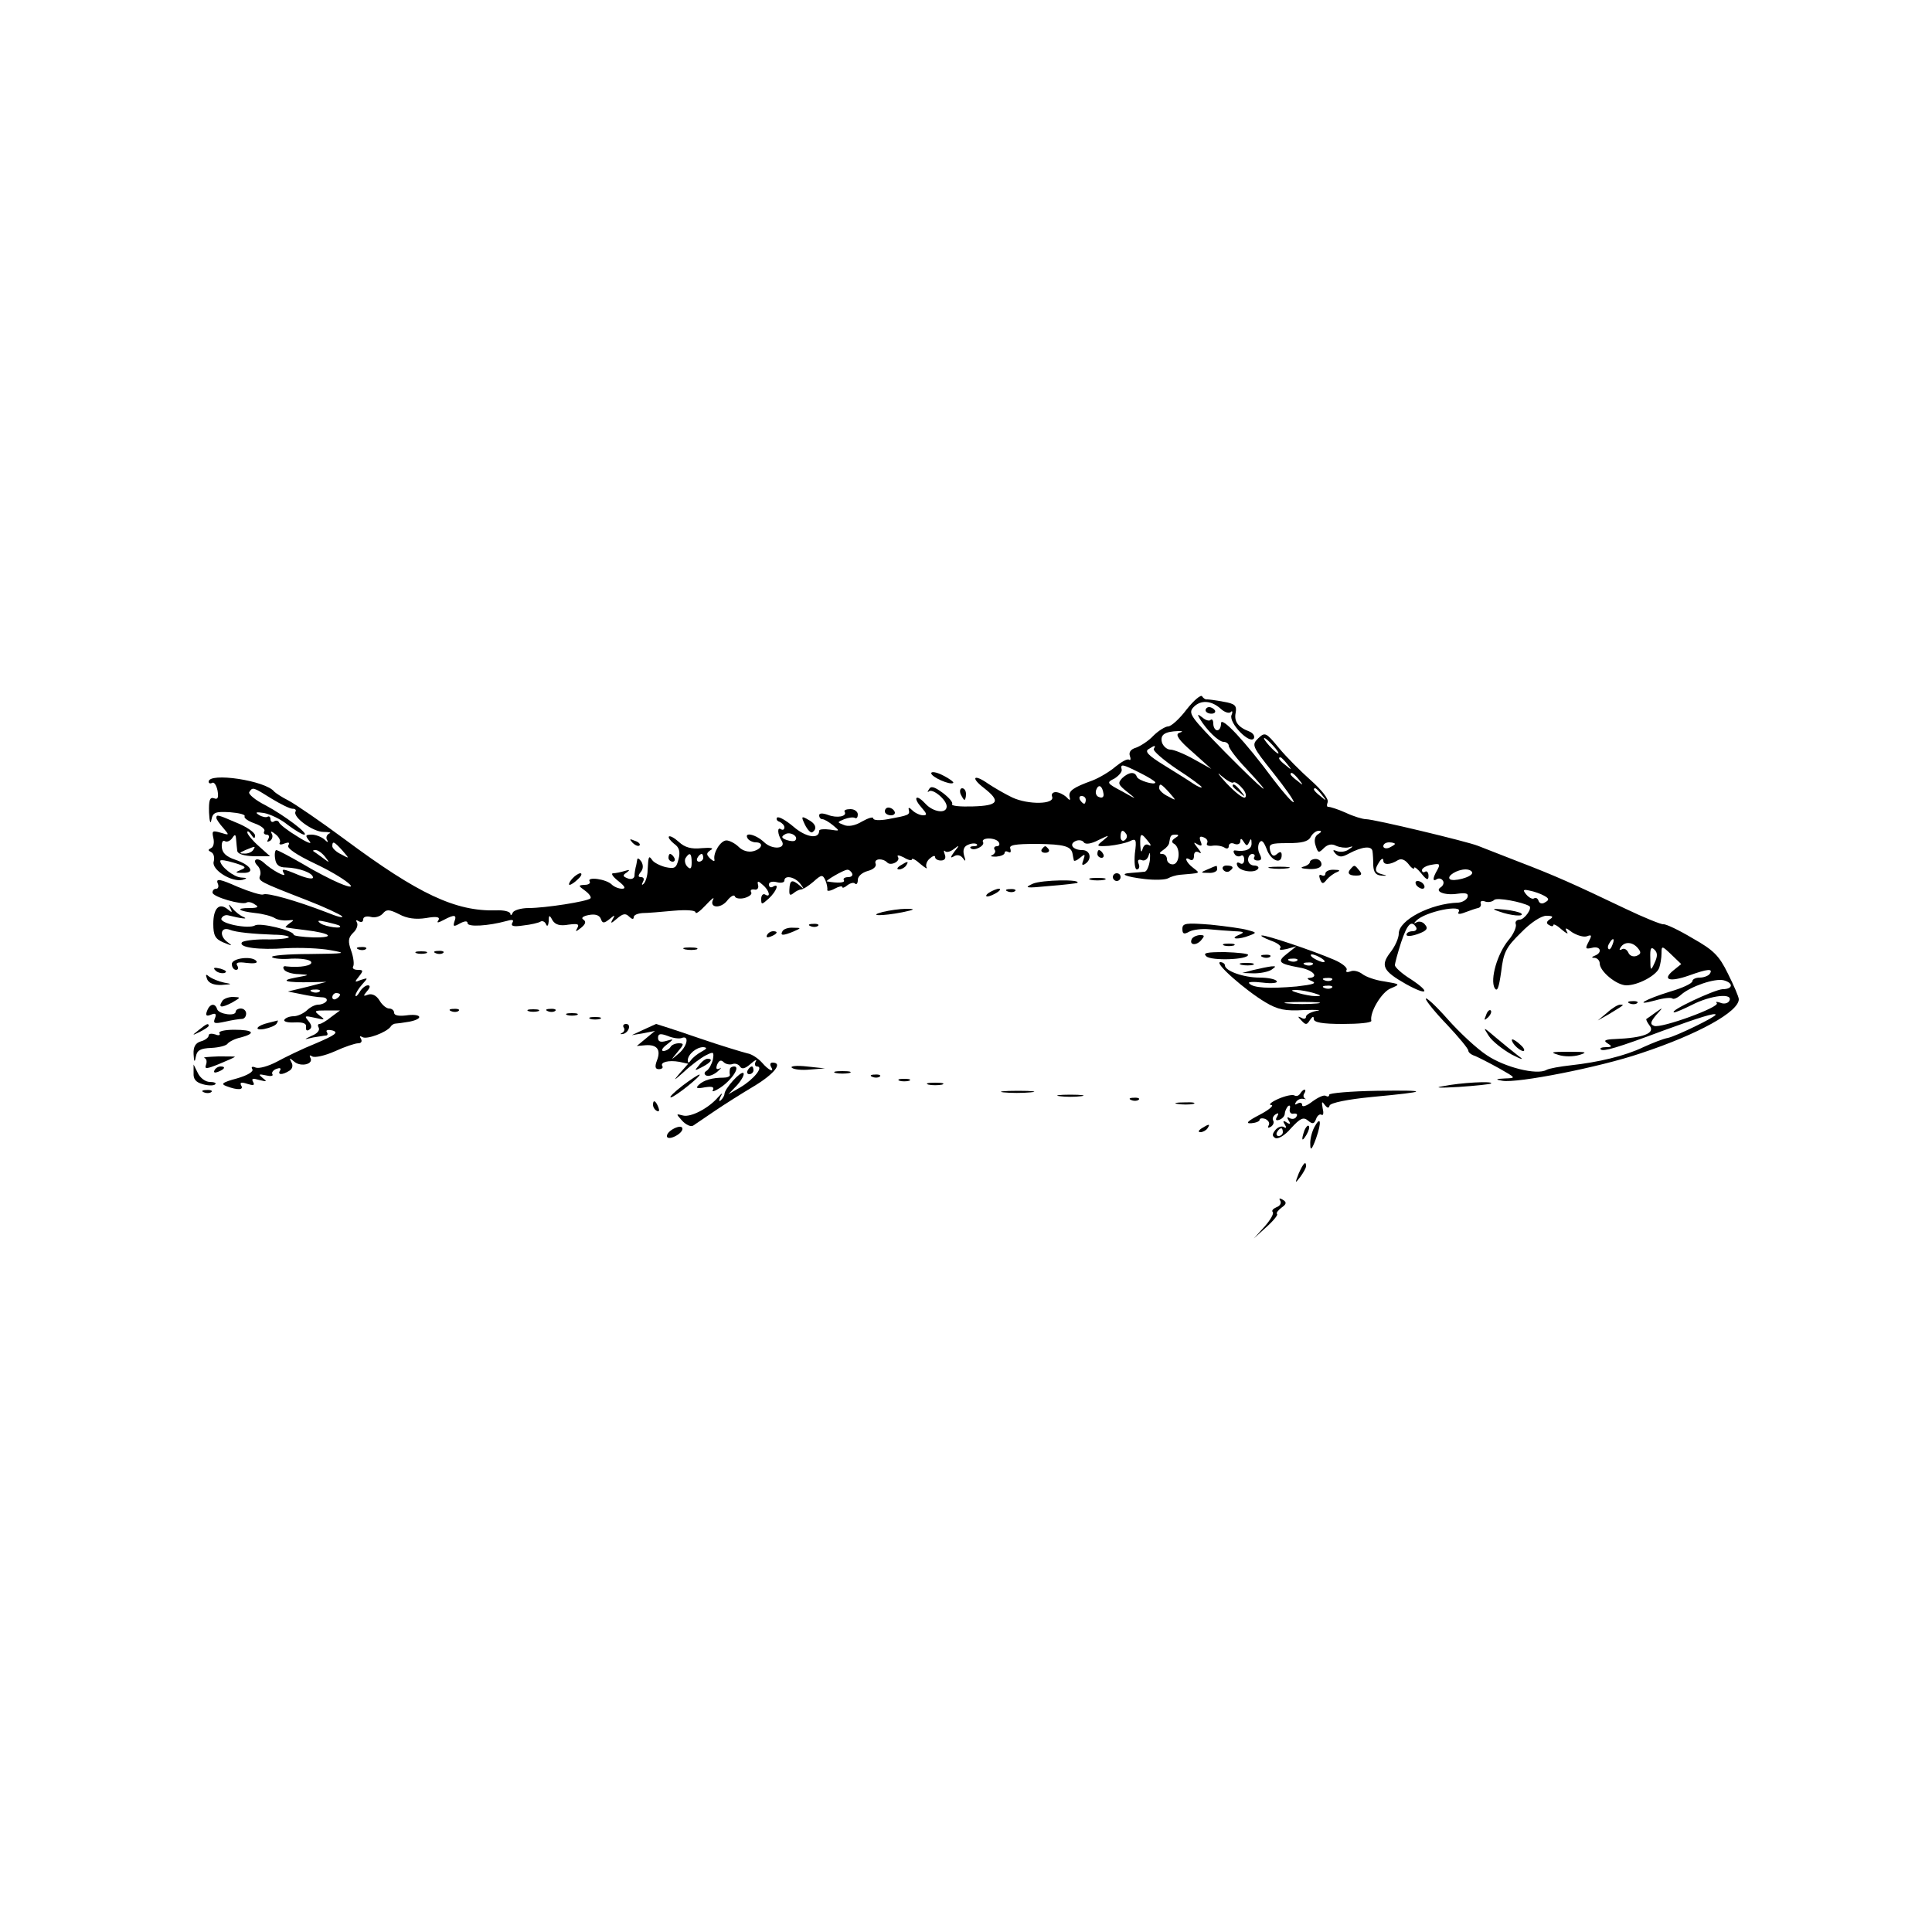 <?xml version="1.0" standalone="no"?>
<!DOCTYPE svg PUBLIC "-//W3C//DTD SVG 20010904//EN"
 "http://www.w3.org/TR/2001/REC-SVG-20010904/DTD/svg10.dtd">
<svg version="1.0" xmlns="http://www.w3.org/2000/svg"
 width="500pt" height="500pt" viewBox="0 0 500 500"
 preserveAspectRatio="xMidYMid meet">
<g transform="translate(0,500) scale(0.1,-0.1)"
fill="#000000" stroke="none">
<path d="M3071 3164 c-18 -24 -40 -44 -48 -44 -7 0 -25 -11 -38 -24 -13 -14
-34 -27 -45 -31 -14 -4 -19 -12 -16 -21 3 -8 2 -13 -2 -10 -5 3 -20 -6 -35
-18 -15 -13 -42 -29 -60 -36 -50 -18 -62 -27 -59 -42 3 -10 1 -11 -9 0 -7 6
-19 12 -27 12 -8 0 -12 -6 -9 -12 7 -20 -62 -21 -103 -2 -19 9 -48 26 -63 36
-37 26 -46 16 -11 -11 45 -35 38 -46 -28 -48 -32 -1 -57 1 -54 6 3 4 -8 17
-24 29 -22 16 -31 19 -36 9 -4 -6 -4 -9 0 -5 10 8 46 -22 46 -39 0 -20 -35
-15 -55 7 -10 11 -20 18 -23 15 -3 -3 3 -14 13 -25 14 -16 15 -20 4 -20 -8 0
-21 6 -28 13 -8 8 -11 8 -9 1 3 -13 0 -14 -54 -24 -22 -4 -38 -3 -38 2 0 5
-13 1 -29 -8 -18 -11 -36 -14 -47 -9 -18 7 -18 7 1 15 11 4 23 6 28 3 4 -2 7
2 7 9 0 8 -9 14 -19 14 -11 0 -18 -3 -15 -7 7 -12 -20 -17 -43 -8 -14 5 -23 5
-23 -1 0 -6 4 -10 8 -10 5 0 17 -7 28 -16 18 -15 18 -15 -8 -11 -16 2 -28 1
-28 -3 0 -23 -35 -17 -67 11 -19 16 -38 27 -42 23 -3 -4 0 -9 7 -11 6 -3 12
-9 12 -14 0 -6 -4 -8 -9 -5 -10 7 -9 -13 2 -30 13 -21 -24 -24 -45 -4 -22 21
-54 28 -43 10 3 -5 13 -10 21 -10 21 0 17 -17 -7 -23 -12 -3 -27 1 -37 11 -9
9 -24 17 -32 17 -15 0 -35 -32 -31 -50 1 -5 -3 -4 -11 3 -11 11 -10 14 1 22
10 5 1 7 -23 5 -27 -3 -44 2 -59 16 -11 10 -23 17 -26 14 -2 -3 4 -11 14 -19
13 -9 16 -20 11 -40 -6 -23 -10 -25 -34 -20 -15 4 -30 12 -34 18 -9 13 -10 11
-12 -26 0 -14 -5 -30 -10 -35 -5 -5 -6 -3 -2 5 4 7 2 12 -5 12 -8 0 -8 4 -1
13 7 8 7 18 2 27 -6 8 -10 11 -11 5 -1 -5 -2 -14 -4 -20 -1 -5 -3 -15 -3 -22
-1 -7 -9 -10 -18 -6 -13 5 -13 8 -2 15 9 7 8 8 -5 4 -10 -3 -24 -6 -30 -6 -7
0 -1 -9 13 -20 18 -14 20 -20 10 -20 -9 0 -21 5 -27 11 -14 14 -65 21 -57 8 3
-5 -3 -9 -13 -9 -17 -1 -17 -2 1 -15 11 -8 17 -17 14 -20 -8 -8 -117 -25 -160
-25 -20 0 -39 -6 -41 -12 -3 -7 -6 -8 -6 -3 -1 6 -17 10 -37 9 -105 -3 -201
42 -392 184 -62 46 -128 91 -145 100 -18 9 -34 20 -37 23 -22 29 -170 51 -170
26 0 -4 4 -6 9 -3 5 3 11 -6 14 -20 3 -18 1 -24 -9 -20 -11 4 -14 -5 -13 -37
1 -23 4 -32 6 -19 4 20 10 22 48 20 24 -2 41 -6 38 -11 -2 -4 9 -12 26 -18 17
-6 28 -15 25 -20 -3 -5 0 -9 6 -9 6 0 8 -5 4 -12 -4 -7 -3 -8 5 -4 6 4 8 13 4
19 -4 7 0 6 10 -2 9 -7 14 -17 11 -22 -3 -5 3 -6 12 -2 11 4 15 3 10 -5 -4 -7
21 -24 67 -46 79 -37 132 -80 64 -51 -19 8 -62 30 -95 50 -33 19 -63 35 -67
35 -3 0 -5 -10 -3 -22 2 -16 10 -23 28 -23 34 -1 70 -14 70 -26 0 -5 -16 -2
-36 6 -43 18 -47 18 -39 4 8 -12 -32 9 -53 29 -17 15 -31 7 -15 -9 6 -6 9 -18
6 -25 -5 -14 -4 -15 122 -64 44 -17 84 -36 90 -41 5 -6 -13 -1 -40 10 -78 30
-155 52 -164 46 -5 -2 -35 7 -66 20 -45 20 -56 22 -52 10 4 -8 2 -15 -3 -15
-6 0 -10 -4 -10 -10 0 -11 76 -33 88 -26 4 3 14 1 22 -5 11 -6 7 -9 -14 -9
-39 0 -29 -8 15 -13 20 -2 42 -8 50 -13 8 -5 23 -7 34 -6 17 2 17 1 5 -7 -8
-6 -13 -11 -10 -11 3 -1 25 -4 50 -7 67 -8 80 -20 21 -19 -28 1 -51 4 -51 7 0
11 -88 32 -100 24 -17 -10 -92 5 -87 18 3 7 11 10 18 8 32 -8 54 -11 39 -4 -8
3 -21 13 -28 22 -10 12 -12 13 -6 1 6 -12 5 -13 -7 -3 -22 18 -37 2 -37 -38 0
-30 5 -39 26 -48 25 -10 25 -10 8 3 -19 16 -14 38 8 30 17 -7 61 -11 115 -13
24 0 42 -4 38 -7 -3 -3 -31 -6 -61 -5 -30 0 -58 -4 -60 -8 -9 -13 44 -20 114
-15 36 2 88 0 115 -5 45 -8 40 -9 -54 -10 -57 0 -101 -4 -97 -8 4 -4 26 -6 50
-4 24 1 47 -2 51 -8 6 -10 -29 -16 -64 -12 -7 2 -10 -2 -6 -8 3 -6 21 -12 38
-12 30 -2 30 -2 -8 -9 -43 -8 -25 -13 40 -12 l40 1 -50 -13 -50 -12 35 -7 c19
-4 43 -8 53 -8 9 0 15 -4 12 -10 -4 -5 -13 -9 -21 -9 -9 0 -22 -7 -30 -15 -9
-8 -24 -15 -34 -15 -10 0 -21 -4 -24 -9 -3 -5 9 -8 27 -7 22 1 31 -3 29 -12
-1 -8 2 -11 8 -7 8 5 7 12 -2 23 -11 13 -10 14 17 8 26 -6 28 -6 12 6 -15 12
-14 13 18 13 l35 0 -23 -17 c-12 -10 -26 -18 -30 -18 -5 0 -5 -5 -2 -10 3 -6
-4 -15 -17 -20 -23 -11 -23 -11 2 -5 14 2 29 5 33 5 5 0 6 4 3 9 -4 5 3 7 15
4 16 -5 6 -12 -43 -33 -35 -14 -80 -36 -102 -48 -21 -11 -45 -18 -54 -15 -9 4
-13 2 -9 -4 4 -6 -12 -16 -40 -24 -37 -10 -43 -14 -27 -20 29 -11 46 -10 38 2
-4 8 1 9 16 4 16 -5 20 -4 15 5 -5 9 -1 10 16 5 20 -5 21 -4 9 5 -12 10 -11
11 8 7 12 -3 20 -2 17 3 -3 4 2 11 11 14 8 3 12 2 9 -4 -8 -12 5 -13 24 -1 8
5 10 14 5 22 -6 12 -5 12 8 1 17 -14 51 -6 41 11 -3 6 -1 7 5 3 7 -4 33 2 58
13 26 12 53 21 61 21 8 0 11 5 7 12 -4 6 -3 8 4 4 11 -7 62 12 73 27 3 5 9 8
13 8 3 0 19 2 36 5 39 8 30 22 -10 16 -18 -2 -30 0 -30 7 0 6 -6 11 -13 11 -7
0 -18 9 -25 21 -8 13 -19 18 -29 15 -13 -5 -14 -4 -3 9 8 9 9 15 2 15 -6 0
-16 -8 -21 -17 -6 -10 -11 -14 -11 -9 0 5 8 18 17 28 16 18 16 18 -3 12 -17
-7 -17 -6 -5 9 12 15 11 17 -3 17 -10 0 -15 4 -12 9 3 5 1 23 -5 40 -9 25 -8
34 5 47 9 8 13 20 10 26 -4 7 -2 8 4 4 7 -4 12 -2 12 5 0 6 8 9 20 6 10 -3 24
1 31 9 9 11 16 11 42 -2 20 -11 43 -14 69 -10 28 5 37 3 33 -5 -6 -8 -2 -8 13
0 28 15 35 14 28 -4 -4 -13 -2 -14 14 -5 13 7 20 7 20 1 0 -11 55 -7 99 5 17
5 22 4 17 -4 -5 -9 3 -11 29 -7 19 2 40 7 44 10 5 3 12 -1 14 -7 3 -7 6 -4 7
7 0 18 2 18 10 3 7 -11 19 -15 41 -11 24 3 29 2 23 -9 -6 -10 -4 -10 10 1 12
10 13 16 6 21 -7 4 -2 9 14 12 16 3 27 0 31 -10 4 -12 8 -12 22 -1 14 12 16
12 8 -1 -6 -11 -3 -10 11 2 16 14 23 15 32 6 7 -7 12 -8 12 -2 0 6 10 10 23
11 12 0 48 3 80 6 34 3 57 1 57 -4 0 -6 12 3 26 18 14 15 23 23 20 16 -12 -22
17 -26 35 -5 9 12 19 18 21 12 1 -5 13 -7 25 -4 13 4 20 10 17 15 -3 5 0 8 8
7 7 -2 12 3 10 11 -3 12 0 12 12 1 17 -14 22 -35 6 -25 -5 3 -10 -2 -10 -11 0
-16 1 -16 20 1 20 19 28 41 10 30 -5 -3 -10 -1 -10 6 0 6 8 9 20 6 11 -3 20
-1 20 4 0 15 27 10 41 -8 11 -15 11 -16 -1 -5 -20 17 -26 15 -27 -9 -1 -15 1
-18 10 -11 7 6 16 10 20 10 5 0 19 9 32 20 21 19 24 19 31 4 4 -9 6 -21 5 -25
-1 -4 8 -3 19 3 11 6 20 8 20 4 0 -3 6 -1 13 5 8 6 17 8 20 4 4 -3 7 1 7 10 0
9 11 19 26 23 15 4 23 12 20 19 -5 13 18 15 30 3 9 -10 35 3 28 14 -4 6 3 5
15 -1 11 -7 21 -9 21 -5 0 4 10 -1 22 -12 12 -10 19 -14 16 -9 -3 6 0 16 8 23
8 7 14 9 14 4 0 -5 7 -9 15 -9 10 0 14 6 10 16 -3 8 -3 12 1 8 4 -4 14 -1 23
6 14 11 15 10 1 -7 -11 -15 -11 -18 -1 -12 8 5 17 3 23 -5 7 -10 8 -8 3 7 -4
15 0 24 11 28 9 4 19 4 22 1 3 -3 -1 -5 -8 -5 -7 0 -11 -2 -8 -5 8 -9 38 6 32
16 -3 5 4 9 15 9 11 0 23 -4 26 -10 3 -5 1 -10 -5 -10 -6 0 -9 -4 -6 -9 4 -5
0 -11 -6 -14 -7 -3 -3 -4 10 -4 12 1 22 5 22 10 0 4 4 5 10 2 5 -3 7 0 5 8 -5
10 10 13 69 13 71 -1 89 -6 92 -27 1 -5 2 -12 3 -15 0 -4 8 -1 16 6 13 11 14
10 9 -5 -5 -13 -4 -16 4 -11 19 12 14 36 -7 36 -25 0 -36 16 -16 24 8 3 17 1
20 -4 4 -6 19 -4 38 6 29 14 30 14 12 -1 -19 -15 -18 -16 15 -14 19 2 43 7 54
12 16 8 18 5 13 -32 -2 -23 0 -41 5 -41 6 0 8 7 5 14 -4 10 -1 13 8 10 7 -3
15 2 18 13 3 10 4 5 3 -12 -2 -16 -8 -31 -14 -31 -7 -1 -22 -2 -34 -3 -34 -2
-16 -10 35 -16 26 -3 53 -2 60 2 7 4 20 8 30 9 56 5 54 3 35 18 -19 14 -25 32
-8 21 6 -3 10 1 10 10 0 10 5 13 13 9 7 -5 6 0 -3 11 -12 15 -12 17 -1 10 11
-6 13 -4 8 8 -4 11 -2 14 8 10 8 -3 12 -9 9 -15 -3 -5 2 -8 12 -7 11 2 25 0
32 -4 7 -5 12 -3 12 3 0 7 7 10 15 6 8 -3 15 0 15 7 0 8 3 8 9 -2 7 -11 9 -11
14 0 4 10 6 9 6 -3 1 -16 -16 -23 -42 -19 -5 1 -6 -3 -2 -9 3 -6 11 -8 16 -5
5 4 9 -1 9 -10 0 -9 -5 -13 -11 -9 -7 4 -10 1 -7 -6 5 -15 46 -21 54 -8 3 4
-2 8 -10 8 -9 0 -16 7 -16 15 0 8 5 15 11 15 5 0 8 -4 5 -8 -3 -5 1 -9 9 -9
10 0 11 5 5 17 -5 9 -5 22 -1 29 6 9 11 4 19 -16 10 -30 39 -42 39 -16 0 9 -4
10 -12 3 -9 -8 -14 -5 -18 9 -4 17 1 19 46 19 36 0 53 4 59 16 5 9 14 16 21
16 8 0 8 -3 -2 -9 -8 -5 -11 -16 -6 -30 6 -19 8 -19 21 -6 10 10 21 12 32 6 9
-4 24 -6 32 -4 13 4 13 3 1 -5 -8 -6 -21 -8 -30 -5 -12 5 -13 3 -5 -6 10 -10
17 -10 35 0 34 18 59 21 61 6 1 -6 2 -23 2 -37 1 -18 7 -25 21 -26 15 -1 16 0
3 3 -20 5 -22 12 -8 33 5 8 10 10 10 3 0 -12 17 -12 38 1 9 5 18 1 27 -10 8
-11 15 -15 15 -10 0 4 8 -2 18 -14 14 -18 19 -19 19 -7 0 9 -4 14 -9 11 -4 -3
-8 -1 -8 4 0 5 11 12 25 14 21 4 23 2 15 -13 -13 -22 -13 -32 -1 -24 5 3 12 1
15 -4 4 -5 1 -13 -5 -17 -18 -11 10 -22 43 -17 22 3 29 1 26 -9 -3 -7 -13 -13
-24 -14 -71 -2 -154 -45 -154 -80 0 -12 -10 -34 -22 -49 -26 -34 -19 -48 41
-82 56 -31 65 -22 12 13 -23 14 -41 31 -41 36 0 5 7 31 16 59 16 48 27 59 39
39 3 -5 -1 -10 -9 -10 -9 0 -16 -4 -16 -9 0 -5 13 -4 30 2 22 8 27 14 18 24
-5 7 -15 10 -22 6 -7 -4 -8 -3 -1 4 23 24 123 44 110 23 -4 -6 2 -7 17 -1 13
5 28 10 33 11 6 1 9 7 7 12 -2 6 4 8 11 5 8 -3 19 -1 24 4 7 7 72 -5 91 -16 8
-6 -13 -35 -25 -35 -8 0 -13 -6 -10 -12 2 -7 -6 -26 -19 -41 -29 -35 -48 -101
-36 -124 7 -11 11 0 17 42 6 50 12 63 51 101 26 27 53 44 66 44 17 0 19 -3 9
-9 -9 -6 -10 -11 -2 -15 6 -4 11 -4 11 0 0 4 10 -1 22 -12 12 -10 18 -13 13
-5 -6 11 -3 11 14 -2 13 -8 30 -13 38 -10 13 5 13 2 4 -15 -9 -17 -8 -19 9
-15 22 6 28 -12 8 -20 -10 -4 -10 -6 0 -6 6 -1 12 -7 12 -14 0 -21 44 -57 69
-57 30 0 77 25 85 45 3 9 6 26 6 38 0 20 1 20 26 -4 l25 -24 -21 -17 c-29 -24
-9 -30 40 -13 50 18 64 19 55 5 -3 -5 -15 -10 -26 -10 -10 0 -19 -4 -19 -9 0
-6 -26 -18 -57 -27 -65 -20 -98 -39 -39 -23 21 6 40 8 44 5 3 -3 13 1 23 10
24 21 87 43 110 37 26 -7 24 -23 -3 -23 -21 -1 -143 -58 -125 -60 4 0 25 9 45
19 50 26 110 32 97 10 -4 -6 -14 -8 -23 -4 -9 3 -13 3 -9 -1 10 -10 -144 -66
-162 -59 -11 4 -10 10 5 28 19 21 19 21 -1 7 -11 -8 -22 -16 -24 -17 -2 -1 2
-9 8 -17 16 -20 -16 -32 -89 -35 -27 -1 -31 -4 -20 -11 13 -8 12 -10 -4 -10
-11 0 -17 -3 -13 -6 6 -6 42 4 162 49 93 34 135 47 135 41 0 -6 -101 -55 -123
-60 -12 -2 -40 -13 -64 -24 -48 -23 -116 -39 -188 -47 -27 -3 -56 -8 -63 -12
-25 -14 -108 7 -154 38 -26 17 -71 59 -102 94 -30 34 -56 58 -56 52 0 -5 25
-36 55 -67 30 -32 55 -62 55 -67 0 -5 8 -11 18 -14 9 -4 37 -18 62 -32 44 -25
44 -25 15 -26 -25 -1 -26 -3 -7 -6 38 -7 252 35 358 71 151 50 254 108 254
140 0 6 -13 36 -28 66 -23 47 -37 61 -92 92 -35 21 -69 37 -75 36 -5 -1 -50
17 -100 41 -134 64 -181 85 -275 121 -47 18 -94 37 -105 41 -27 11 -269 69
-290 69 -8 0 -32 7 -53 17 -20 9 -40 15 -44 15 -4 -1 -5 4 -2 12 3 8 -15 31
-43 56 -26 23 -64 61 -83 84 -34 41 -36 42 -54 25 -17 -17 -16 -20 39 -89 31
-39 55 -73 53 -76 -3 -2 -26 24 -52 58 -74 100 -136 166 -136 146 0 -10 -4
-18 -10 -18 -5 0 -10 8 -10 17 0 9 -3 13 -7 10 -3 -4 -13 -1 -21 6 -13 10 -14
9 -7 -3 18 -30 49 -60 62 -60 7 0 13 -5 13 -10 0 -6 20 -33 45 -59 81 -87 47
-60 -54 42 -91 93 -97 101 -82 117 18 19 46 18 71 -5 9 -8 20 -12 25 -8 4 5 6
1 2 -8 -7 -20 47 -76 58 -60 3 6 -2 14 -12 18 -29 11 -40 26 -35 49 3 18 -2
23 -32 28 -20 4 -39 6 -42 6 -4 -1 -10 3 -13 8 -3 5 -21 -10 -40 -34z m-20
-61 c-10 -4 0 -19 35 -49 l49 -44 -45 25 c-25 14 -52 25 -61 25 -9 0 -19 9
-22 19 -5 20 8 28 43 29 12 0 12 -1 1 -5z m244 -33 c10 -11 16 -20 13 -20 -3
0 -13 9 -23 20 -10 11 -16 20 -13 20 3 0 13 -9 23 -20z m-309 -8 c-3 -5 24
-28 59 -52 36 -23 65 -45 65 -47 0 -3 -10 1 -22 9 -13 9 -47 30 -76 48 -39 24
-50 35 -40 41 17 11 20 11 14 1z m345 -39 c13 -16 12 -17 -3 -4 -17 13 -22 21
-14 21 2 0 10 -8 17 -17z m-381 -23 c22 -11 40 -22 40 -25 0 -8 -45 5 -48 15
-5 14 -21 12 -38 -4 -12 -13 -10 -17 14 -36 25 -20 25 -20 -14 2 -40 21 -41
23 -20 33 11 7 20 17 19 23 -4 16 1 15 47 -8z m242 -25 c2 3 13 -3 22 -14 10
-10 13 -22 8 -25 -5 -3 -26 14 -48 37 -21 23 -27 32 -13 19 14 -12 28 -20 31
-17z m169 8 c13 -16 12 -17 -3 -4 -10 7 -18 15 -18 17 0 8 8 3 21 -13z m-505
-38 c1 -8 -4 -11 -11 -8 -8 2 -11 11 -8 19 6 16 16 11 19 -11z m170 4 c19 -22
19 -22 -3 -10 -13 6 -23 16 -23 21 0 15 5 12 26 -11z m-2323 -16 c23 -14 47
-26 54 -26 7 0 10 -3 8 -7 -9 -14 45 -53 72 -53 15 0 22 -2 15 -4 -6 -3 -9
-10 -6 -16 5 -8 2 -8 -7 1 -7 6 -22 12 -32 12 -17 0 -18 -2 -6 -17 8 -9 -6 -4
-31 12 -25 15 -47 32 -48 37 -2 4 -8 6 -13 2 -5 -3 -9 0 -9 6 0 6 -4 9 -8 6
-4 -2 -14 0 -22 5 -11 7 -7 8 13 5 16 -3 44 -16 62 -31 19 -14 37 -25 42 -25
15 0 -51 50 -100 76 -26 13 -45 29 -42 34 9 14 10 13 58 -17z m2718 10 c13
-16 12 -17 -3 -4 -17 13 -22 21 -14 21 2 0 10 -8 17 -17z m-611 -13 c0 -5 -2
-10 -4 -10 -3 0 -8 5 -11 10 -3 6 -1 10 4 10 6 0 11 -4 11 -10z m-752 -105
c-3 -3 -13 -2 -22 1 -14 5 -15 9 -4 15 13 8 36 -6 26 -16z m857 16 c3 -5 1
-12 -5 -16 -5 -3 -10 1 -10 9 0 18 6 21 15 7z m56 -18 c8 -9 9 -14 2 -10 -7 4
-13 0 -16 -10 -3 -11 -5 -8 -6 10 -1 32 2 33 20 10z m70 8 c-9 -6 -10 -11 -2
-15 17 -11 14 -53 -4 -53 -8 0 -15 6 -15 14 0 7 -6 13 -12 13 -9 0 -8 3 2 10
8 5 16 14 16 20 3 18 4 20 17 20 9 0 8 -3 -2 -9z m-2155 -32 c19 -22 19 -22
-3 -10 -13 6 -23 16 -23 21 0 15 5 12 26 -11z m2724 17 c0 -2 -7 -6 -15 -10
-8 -3 -15 -1 -15 4 0 6 7 10 15 10 8 0 15 -2 15 -4z m-2769 -33 c13 -17 13
-17 -6 -3 -11 8 -22 16 -24 17 -2 2 0 3 6 3 6 0 17 -8 24 -17z m949 -15 c0
-16 -3 -19 -11 -11 -6 6 -8 16 -5 22 11 17 16 13 16 -11z m30 12 c0 -5 -5 -10
-11 -10 -5 0 -7 5 -4 10 3 6 8 10 11 10 2 0 4 -4 4 -10z m385 -40 c3 -5 -1
-10 -10 -10 -9 0 -14 -4 -11 -8 4 -7 -16 -8 -44 -3 -6 1 42 29 52 30 4 1 10
-3 13 -9z m1605 1 c0 -11 -50 -24 -58 -16 -8 8 19 25 41 25 9 0 17 -4 17 -9z
m186 -59 c13 -7 14 -11 3 -17 -7 -5 -14 -4 -17 3 -2 7 -7 10 -12 7 -4 -3 -13
2 -20 10 -10 12 -8 14 9 10 11 -2 28 -8 37 -13z m-3117 -78 c10 -9 -35 -3 -49
6 -11 8 -7 9 15 4 17 -4 32 -8 34 -10z m3294 -49 c-3 -9 -8 -14 -10 -11 -3 3
-2 9 2 15 9 16 15 13 8 -4z m66 -9 c9 -11 8 -15 -4 -20 -9 -3 -18 1 -21 9 -4
8 -11 12 -17 8 -6 -3 -7 -1 -3 5 10 16 31 15 45 -2z m43 -38 c-10 -22 -11 -21
-11 12 -1 26 2 31 11 22 8 -8 8 -17 0 -34z m-3455 -74 c-3 -3 -12 -4 -19 -1
-8 3 -5 6 6 6 11 1 17 -2 13 -5z m53 -8 c0 -3 -4 -8 -10 -11 -5 -3 -10 -1 -10
4 0 6 5 11 10 11 6 0 10 -2 10 -4z"/>
<path d="M3190 2966 c0 -2 8 -10 18 -17 15 -13 16 -12 3 4 -13 16 -21 21 -21
13z"/>
<path d="M3120 3162 c0 -5 7 -9 15 -9 8 0 12 4 9 9 -3 4 -9 8 -15 8 -5 0 -9
-4 -9 -8z"/>
<path d="M2410 2999 c0 -10 50 -32 57 -25 2 2 -10 11 -26 19 -17 9 -31 11 -31
6z"/>
<path d="M2486 2945 c4 -8 8 -15 10 -15 2 0 4 7 4 15 0 8 -4 15 -10 15 -5 0
-7 -7 -4 -15z"/>
<path d="M2290 2900 c0 -5 7 -10 16 -10 8 0 12 5 9 10 -3 6 -10 10 -16 10 -5
0 -9 -4 -9 -10z"/>
<path d="M560 2883 c0 -3 8 -15 18 -26 16 -19 16 -19 -7 -12 -21 6 -23 5 -19
-13 3 -12 1 -24 -6 -27 -8 -4 -8 -6 0 -10 7 -3 10 -14 7 -25 -6 -21 47 -54 75
-47 13 4 12 5 -4 6 -19 1 -54 29 -54 43 0 4 16 1 36 -5 30 -9 33 -12 18 -18
-17 -7 -16 -8 4 -8 34 -1 22 20 -19 34 -24 8 -34 18 -35 33 -1 12 3 19 8 15 6
-3 14 1 19 8 7 11 9 10 10 -3 1 -10 2 -24 3 -30 1 -8 17 -13 43 -14 l42 0 -29
26 c-17 15 -30 31 -30 36 0 5 5 2 10 -6 7 -11 10 -11 10 -2 0 7 -21 22 -46 32
-51 22 -54 23 -54 13z m95 -83 c-3 -5 -14 -10 -23 -9 -14 0 -13 2 3 9 27 11
27 11 20 0z"/>
<path d="M2083 2866 c7 -14 15 -22 19 -20 14 9 9 23 -11 33 -17 10 -18 8 -8
-13z"/>
<path d="M1637 2819 c7 -7 15 -10 18 -7 3 3 -2 9 -12 12 -14 6 -15 5 -6 -5z"/>
<path d="M2696 2802 c-3 -5 1 -9 9 -9 8 0 12 4 9 9 -3 4 -7 8 -9 8 -2 0 -6 -4
-9 -8z"/>
<path d="M2840 2790 c0 -5 5 -10 11 -10 5 0 7 5 4 10 -3 6 -8 10 -11 10 -2 0
-4 -4 -4 -10z"/>
<path d="M1730 2780 c0 -5 5 -10 11 -10 5 0 7 5 4 10 -3 6 -8 10 -11 10 -2 0
-4 -4 -4 -10z"/>
<path d="M3390 2769 c0 -4 -8 -10 -17 -12 -10 -3 -3 -5 15 -6 20 -1 32 4 32
12 0 8 -7 14 -15 14 -8 0 -15 -4 -15 -8z"/>
<path d="M2330 2760 c-9 -6 -10 -10 -3 -10 6 0 15 5 18 10 8 12 4 12 -15 0z"/>
<path d="M3125 2750 c-19 -8 -19 -9 3 -9 12 -1 22 4 22 9 0 6 -1 10 -2 9 -2 0
-12 -4 -23 -9z"/>
<path d="M3165 2750 c4 -6 11 -8 16 -5 14 9 11 15 -7 15 -8 0 -12 -5 -9 -10z"/>
<path d="M3288 2753 c12 -2 32 -2 45 0 12 2 2 4 -23 4 -25 0 -35 -2 -22 -4z"/>
<path d="M3497 2753 c-12 -12 -7 -19 12 -19 15 0 17 3 9 13 -12 15 -13 15 -21
6z"/>
<path d="M3430 2739 c0 -5 -4 -7 -10 -4 -6 3 -7 -1 -4 -10 5 -13 8 -14 18 -1
6 7 18 16 26 19 10 4 7 6 -7 6 -13 1 -23 -4 -23 -10z"/>
<path d="M1480 2725 c-7 -8 -9 -15 -6 -15 4 0 14 7 22 15 9 8 11 15 6 15 -5 0
-15 -7 -22 -15z"/>
<path d="M2880 2730 c0 -5 5 -10 10 -10 6 0 10 5 10 10 0 6 -4 10 -10 10 -5 0
-10 -4 -10 -10z"/>
<path d="M2673 2713 c-24 -11 -19 -12 42 -6 39 3 71 7 73 8 12 10 -92 8 -115
-2z"/>
<path d="M2823 2723 c9 -2 25 -2 35 0 9 3 1 5 -18 5 -19 0 -27 -2 -17 -5z"/>
<path d="M3665 2710 c3 -5 11 -10 16 -10 6 0 7 5 4 10 -3 6 -11 10 -16 10 -6
0 -7 -4 -4 -10z"/>
<path d="M2560 2690 c-8 -5 -10 -10 -5 -10 6 0 17 5 25 10 8 5 11 10 5 10 -5
0 -17 -5 -25 -10z"/>
<path d="M2608 2693 c7 -3 16 -2 19 1 4 3 -2 6 -13 5 -11 0 -14 -3 -6 -6z"/>
<path d="M2285 2640 c-42 -11 -1 -11 50 -1 34 7 35 9 10 9 -16 0 -43 -4 -60
-8z"/>
<path d="M3880 2641 c30 -11 66 -14 57 -5 -3 3 -23 8 -44 10 -31 3 -34 2 -13
-5z"/>
<path d="M2098 2603 c7 -3 16 -2 19 1 4 3 -2 6 -13 5 -11 0 -14 -3 -6 -6z"/>
<path d="M3060 2596 c0 -13 4 -15 18 -7 9 5 33 8 52 6 19 -2 49 -4 65 -5 26
-1 27 -3 10 -10 -25 -11 2 -12 29 -1 19 7 18 8 -5 14 -13 4 -57 10 -96 14 -64
5 -73 4 -73 -11z"/>
<path d="M2025 2590 c-7 -12 2 -12 30 0 19 8 19 9 -2 9 -12 1 -25 -3 -28 -9z"/>
<path d="M1985 2580 c-3 -6 1 -7 9 -4 18 7 21 14 7 14 -6 0 -13 -4 -16 -10z"/>
<path d="M3085 2571 c-9 -16 9 -20 23 -5 10 12 10 14 -2 14 -8 0 -17 -4 -21
-9z"/>
<path d="M3288 2566 c18 -6 30 -15 25 -20 -4 -5 3 -5 17 -2 l25 7 -24 -19
c-27 -21 -22 -26 32 -36 35 -6 52 -25 25 -27 -7 0 -4 -4 7 -8 14 -6 3 -9 -40
-14 -70 -6 -112 -4 -122 8 -5 4 11 5 35 2 24 -3 40 -1 36 4 -3 5 -23 9 -44 9
-41 0 -90 17 -90 32 0 4 -6 8 -12 8 -17 -1 65 -73 117 -104 32 -19 51 -23 100
-20 33 1 48 0 33 -2 -16 -3 -28 -10 -28 -15 0 -6 -6 -7 -12 -3 -10 5 -10 3 0
-7 11 -12 14 -12 22 1 7 10 10 11 10 3 0 -9 22 -13 75 -13 41 0 74 3 74 8 -5
22 27 75 50 84 26 11 25 11 -16 18 -23 3 -48 12 -57 19 -9 7 -23 11 -31 7 -9
-3 -13 -2 -10 4 3 5 -11 17 -32 26 -56 24 -175 64 -187 63 -6 0 4 -6 22 -13z
m132 -46 c8 -5 11 -10 5 -10 -5 0 -17 5 -25 10 -8 5 -10 10 -5 10 6 0 17 -5
25 -10z m-63 -6 c-3 -3 -12 -4 -19 -1 -8 3 -5 6 6 6 11 1 17 -2 13 -5z m40
-10 c-3 -3 -12 -4 -19 -1 -8 3 -5 6 6 6 11 1 17 -2 13 -5z m50 -40 c-3 -3 -12
-4 -19 -1 -8 3 -5 6 6 6 11 1 17 -2 13 -5z m0 -20 c-3 -3 -12 -4 -19 -1 -8 3
-5 6 6 6 11 1 17 -2 13 -5z m-47 -14 c20 -6 21 -8 5 -8 -11 0 -31 4 -45 8 -20
6 -21 8 -5 8 11 0 31 -4 45 -8z m8 -27 c-21 -2 -55 -2 -75 0 -21 2 -4 4 37 4
41 0 58 -2 38 -4z"/>
<path d="M3168 2553 c6 -2 18 -2 25 0 6 3 1 5 -13 5 -14 0 -19 -2 -12 -5z"/>
<path d="M928 2543 c7 -3 16 -2 19 1 4 3 -2 6 -13 5 -11 0 -14 -3 -6 -6z"/>
<path d="M1773 2543 c9 -2 23 -2 30 0 6 3 -1 5 -18 5 -16 0 -22 -2 -12 -5z"/>
<path d="M1078 2533 c6 -2 18 -2 25 0 6 3 1 5 -13 5 -14 0 -19 -2 -12 -5z"/>
<path d="M1128 2533 c7 -3 16 -2 19 1 4 3 -2 6 -13 5 -11 0 -14 -3 -6 -6z"/>
<path d="M3122 2525 c13 -12 108 -9 108 4 0 3 -27 6 -60 7 -47 0 -58 -2 -48
-11z"/>
<path d="M3268 2523 c7 -3 16 -2 19 1 4 3 -2 6 -13 5 -11 0 -14 -3 -6 -6z"/>
<path d="M600 2505 c0 -8 5 -15 11 -15 5 0 7 5 3 11 -5 8 3 10 24 7 17 -2 29
-1 26 4 -9 15 -64 9 -64 -7z"/>
<path d="M3213 2503 c9 -2 23 -2 30 0 6 3 -1 5 -18 5 -16 0 -22 -2 -12 -5z"/>
<path d="M558 2488 c5 -5 16 -8 23 -6 8 3 3 7 -10 11 -17 4 -21 3 -13 -5z"/>
<path d="M3245 2490 l-30 -8 30 -1 c17 0 37 4 45 9 13 9 13 10 0 9 -8 -1 -28
-5 -45 -9z"/>
<path d="M536 2466 c4 -10 17 -16 38 -15 27 2 28 2 6 6 -14 3 -31 10 -38 15
-9 8 -11 7 -6 -6z"/>
<path d="M575 2409 c-11 -17 -2 -18 25 -4 24 14 24 14 3 15 -12 0 -25 -5 -28
-11z"/>
<path d="M4218 2403 c7 -3 16 -2 19 1 4 3 -2 6 -13 5 -11 0 -14 -3 -6 -6z"/>
<path d="M536 2384 c-5 -12 -2 -15 10 -10 12 5 15 2 10 -10 -5 -13 -1 -14 27
-8 17 4 37 7 43 7 6 0 11 6 11 14 0 7 -6 13 -14 13 -7 0 -13 -4 -13 -8 0 -13
-43 -7 -48 6 -5 17 -19 15 -26 -4z"/>
<path d="M4159 2379 l-24 -20 30 17 c39 24 40 24 28 24 -6 0 -21 -9 -34 -21z"/>
<path d="M1168 2383 c7 -3 16 -2 19 1 4 3 -2 6 -13 5 -11 0 -14 -3 -6 -6z"/>
<path d="M1368 2383 c6 -2 18 -2 25 0 6 3 1 5 -13 5 -14 0 -19 -2 -12 -5z"/>
<path d="M1418 2383 c7 -3 16 -2 19 1 4 3 -2 6 -13 5 -11 0 -14 -3 -6 -6z"/>
<path d="M3846 2373 c-6 -14 -5 -15 5 -6 7 7 10 15 7 18 -3 3 -9 -2 -12 -12z"/>
<path d="M1468 2373 c6 -2 18 -2 25 0 6 3 1 5 -13 5 -14 0 -19 -2 -12 -5z"/>
<path d="M1528 2363 c6 -2 18 -2 25 0 6 3 1 5 -13 5 -14 0 -19 -2 -12 -5z"/>
<path d="M695 2353 c-31 -7 -40 -21 -11 -16 15 3 29 9 32 14 3 5 4 8 2 8 -2
-1 -12 -3 -23 -6z"/>
<path d="M514 2334 c-18 -14 -18 -15 4 -4 12 6 22 13 22 15 0 8 -5 6 -26 -11z"/>
<path d="M1614 2341 c4 -5 1 -12 -4 -14 -6 -3 -5 -4 2 -3 15 3 23 26 8 26 -6
0 -9 -4 -6 -9z"/>
<path d="M1665 2335 l-30 -14 30 5 30 6 -24 -20 -23 -19 23 2 c30 2 40 -12 29
-40 -6 -16 -4 -22 5 -22 8 0 12 4 9 8 -6 10 16 16 44 11 l23 -5 -23 -26 c-17
-20 -14 -18 12 5 19 18 45 37 57 43 20 10 21 9 18 -11 -3 -12 -10 -25 -16 -29
-7 -4 -7 -9 -2 -12 6 -4 19 1 29 9 10 9 13 13 7 9 -9 -4 -11 -1 -7 10 5 11 10
13 17 6 5 -5 15 -7 22 -5 7 3 16 0 20 -6 5 -8 13 -6 28 7 11 10 17 12 13 6 -4
-7 -2 -13 3 -13 19 0 -9 -34 -43 -54 l-31 -18 23 24 c12 14 19 27 16 31 -7 6
-49 -41 -49 -54 0 -4 -4 -11 -9 -16 -5 -5 -6 -2 -2 7 7 13 6 13 -6 0 -24 -28
-70 -52 -90 -47 -19 5 -19 5 -3 -13 10 -11 23 -17 29 -13 6 4 31 21 56 38 25
17 71 46 103 65 51 31 74 60 46 60 -5 0 -7 -4 -4 -10 11 -18 -6 -10 -23 10
-10 11 -26 22 -38 24 -12 3 -69 20 -127 40 -58 20 -108 36 -109 36 -2 -1 -16
-7 -33 -15z m100 -21 c20 7 13 -23 -9 -41 -21 -18 -21 -18 -2 5 16 19 17 22 3
22 -9 0 -19 -4 -22 -10 -3 -5 -12 -10 -18 -10 -7 0 -3 8 8 16 20 16 20 16 -1
10 -14 -4 -21 -2 -21 8 0 11 6 12 25 5 14 -6 31 -8 37 -5z m50 -36 c-11 -6
-23 -16 -27 -22 -5 -7 -8 -8 -8 0 0 15 22 34 40 34 11 -1 10 -4 -5 -12z"/>
<path d="M568 2326 c3 -5 -2 -7 -11 -3 -10 3 -17 2 -17 -3 0 -5 -9 -12 -20
-15 -14 -4 -20 -14 -19 -33 1 -21 3 -23 6 -6 3 16 12 21 40 22 20 1 39 6 42
11 4 5 19 13 34 16 41 11 33 20 -17 20 -24 0 -42 -4 -38 -9z"/>
<path d="M3853 2319 c9 -14 36 -35 59 -48 27 -14 34 -15 18 -4 -13 10 -40 32
-59 48 -33 28 -34 29 -18 4z"/>
<path d="M3920 2295 c7 -8 17 -15 22 -15 5 0 3 7 -6 15 -8 8 -18 15 -22 15 -3
0 -1 -7 6 -15z"/>
<path d="M4033 2270 c15 -5 39 -5 55 0 22 7 17 8 -28 8 -45 0 -50 -1 -27 -8z"/>
<path d="M529 2262 c6 -2 7 -10 4 -18 -4 -11 1 -11 33 2 22 9 40 17 42 19 1 1
-18 1 -43 1 -25 -1 -41 -2 -36 -4z"/>
<path d="M1809 2243 c-13 -15 -12 -15 9 -4 23 12 28 21 13 21 -5 0 -15 -7 -22
-17z"/>
<path d="M2049 2237 c5 -5 26 -7 47 -5 l39 3 -47 5 c-26 3 -43 1 -39 -3z"/>
<path d="M501 2223 c-1 -16 6 -24 24 -29 14 -4 29 -4 32 0 4 3 -3 6 -14 6 -11
0 -25 10 -31 23 l-11 22 0 -22z"/>
<path d="M555 2230 c-3 -6 1 -7 9 -4 18 7 21 14 7 14 -6 0 -13 -4 -16 -10z"/>
<path d="M1889 2233 c-1 -5 -1 -11 0 -15 0 -4 -7 -7 -17 -7 -28 0 -51 -6 -64
-19 -8 -8 -5 -10 16 -6 19 3 25 1 21 -7 -4 -6 5 -3 19 6 30 20 53 55 36 55 -5
0 -11 -3 -11 -7z"/>
<path d="M1935 2230 c-3 -5 -1 -10 4 -10 6 0 11 5 11 10 0 6 -2 10 -4 10 -3 0
-8 -4 -11 -10z"/>
<path d="M2163 2223 c9 -2 25 -2 35 0 9 3 1 5 -18 5 -19 0 -27 -2 -17 -5z"/>
<path d="M1766 2190 c-22 -17 -35 -30 -30 -30 10 0 83 59 74 59 -3 0 -23 -13
-44 -29z"/>
<path d="M2258 2213 c7 -3 16 -2 19 1 4 3 -2 6 -13 5 -11 0 -14 -3 -6 -6z"/>
<path d="M2328 2203 c6 -2 18 -2 25 0 6 3 1 5 -13 5 -14 0 -19 -2 -12 -5z"/>
<path d="M2403 2193 c9 -2 25 -2 35 0 9 3 1 5 -18 5 -19 0 -27 -2 -17 -5z"/>
<path d="M3735 2189 c-25 -4 -11 -5 40 -2 44 3 82 7 84 9 7 7 -81 2 -124 -7z"/>
<path d="M528 2173 c7 -3 16 -2 19 1 4 3 -2 6 -13 5 -11 0 -14 -3 -6 -6z"/>
<path d="M2597 2173 c18 -2 50 -2 70 0 21 2 7 4 -32 4 -38 0 -55 -2 -38 -4z"/>
<path d="M3365 2170 c-4 -6 -10 -8 -15 -5 -5 3 -24 -1 -42 -9 -18 -8 -26 -15
-18 -16 8 0 -5 -12 -30 -25 -31 -16 -38 -23 -22 -22 12 1 22 5 22 9 0 4 7 5
15 2 8 -4 12 -11 8 -17 -3 -6 -1 -7 6 -3 6 4 9 11 6 16 -3 5 0 12 6 16 8 5 9
3 4 -6 -5 -8 -3 -11 6 -8 8 3 14 10 14 16 0 5 4 14 8 19 5 4 7 1 5 -7 -2 -8 3
-14 10 -12 8 1 11 -2 7 -8 -3 -6 -11 -7 -17 -4 -7 5 -8 2 -3 -6 6 -9 4 -11 -5
-5 -9 6 -11 4 -5 -5 5 -8 4 -11 -2 -7 -6 4 -16 0 -22 -7 -9 -11 -9 -16 -1 -21
7 -4 25 6 41 25 24 26 32 30 44 20 12 -10 16 -9 21 4 3 9 10 14 14 11 5 -3 6
5 3 17 -3 17 -2 19 5 9 7 -9 11 -10 13 -2 3 7 47 16 109 22 149 14 153 18 13
16 -68 -1 -123 -6 -123 -10 0 -5 -4 -6 -9 -3 -5 3 -20 -4 -35 -15 -14 -11 -26
-15 -26 -9 0 6 -5 8 -12 4 -7 -4 -8 -3 -4 4 4 6 12 10 19 8 7 -1 9 -1 4 1 -4
3 -5 9 -1 14 3 5 3 9 0 9 -3 0 -8 -5 -11 -10z m-45 -100 c0 -5 -5 -10 -11 -10
-5 0 -7 5 -4 10 3 6 8 10 11 10 2 0 4 -4 4 -10z"/>
<path d="M2743 2163 c15 -2 39 -2 55 0 15 2 2 4 -28 4 -30 0 -43 -2 -27 -4z"/>
<path d="M2928 2153 c7 -3 16 -2 19 1 4 3 -2 6 -13 5 -11 0 -14 -3 -6 -6z"/>
<path d="M1690 2141 c0 -6 4 -13 10 -16 6 -3 7 1 4 9 -7 18 -14 21 -14 7z"/>
<path d="M3048 2143 c12 -2 30 -2 40 0 9 3 -1 5 -23 4 -22 0 -30 -2 -17 -4z"/>
<path d="M3401 2082 c-6 -12 -11 -31 -10 -44 0 -17 4 -14 15 16 15 43 12 60
-5 28z"/>
<path d="M1737 2075 c-10 -7 -14 -16 -9 -19 5 -3 17 1 27 8 10 7 14 15 9 19
-5 3 -17 -1 -27 -8z"/>
<path d="M3110 2080 c-9 -6 -10 -10 -3 -10 6 0 15 5 18 10 8 12 4 12 -15 0z"/>
<path d="M3376 2075 c-9 -26 -7 -32 5 -12 6 10 9 21 6 23 -2 3 -7 -2 -11 -11z"/>
<path d="M3361 1963 c-10 -26 -10 -27 4 -9 8 11 15 23 15 28 0 15 -7 8 -19
-19z"/>
<path d="M3313 1893 c4 -6 0 -14 -9 -17 -9 -4 -14 -9 -10 -13 3 -4 -6 -20 -21
-37 l-28 -31 32 29 c18 16 31 32 28 34 -3 3 3 10 12 17 13 9 13 14 3 20 -8 5
-11 4 -7 -2z"/>
</g>
</svg>
